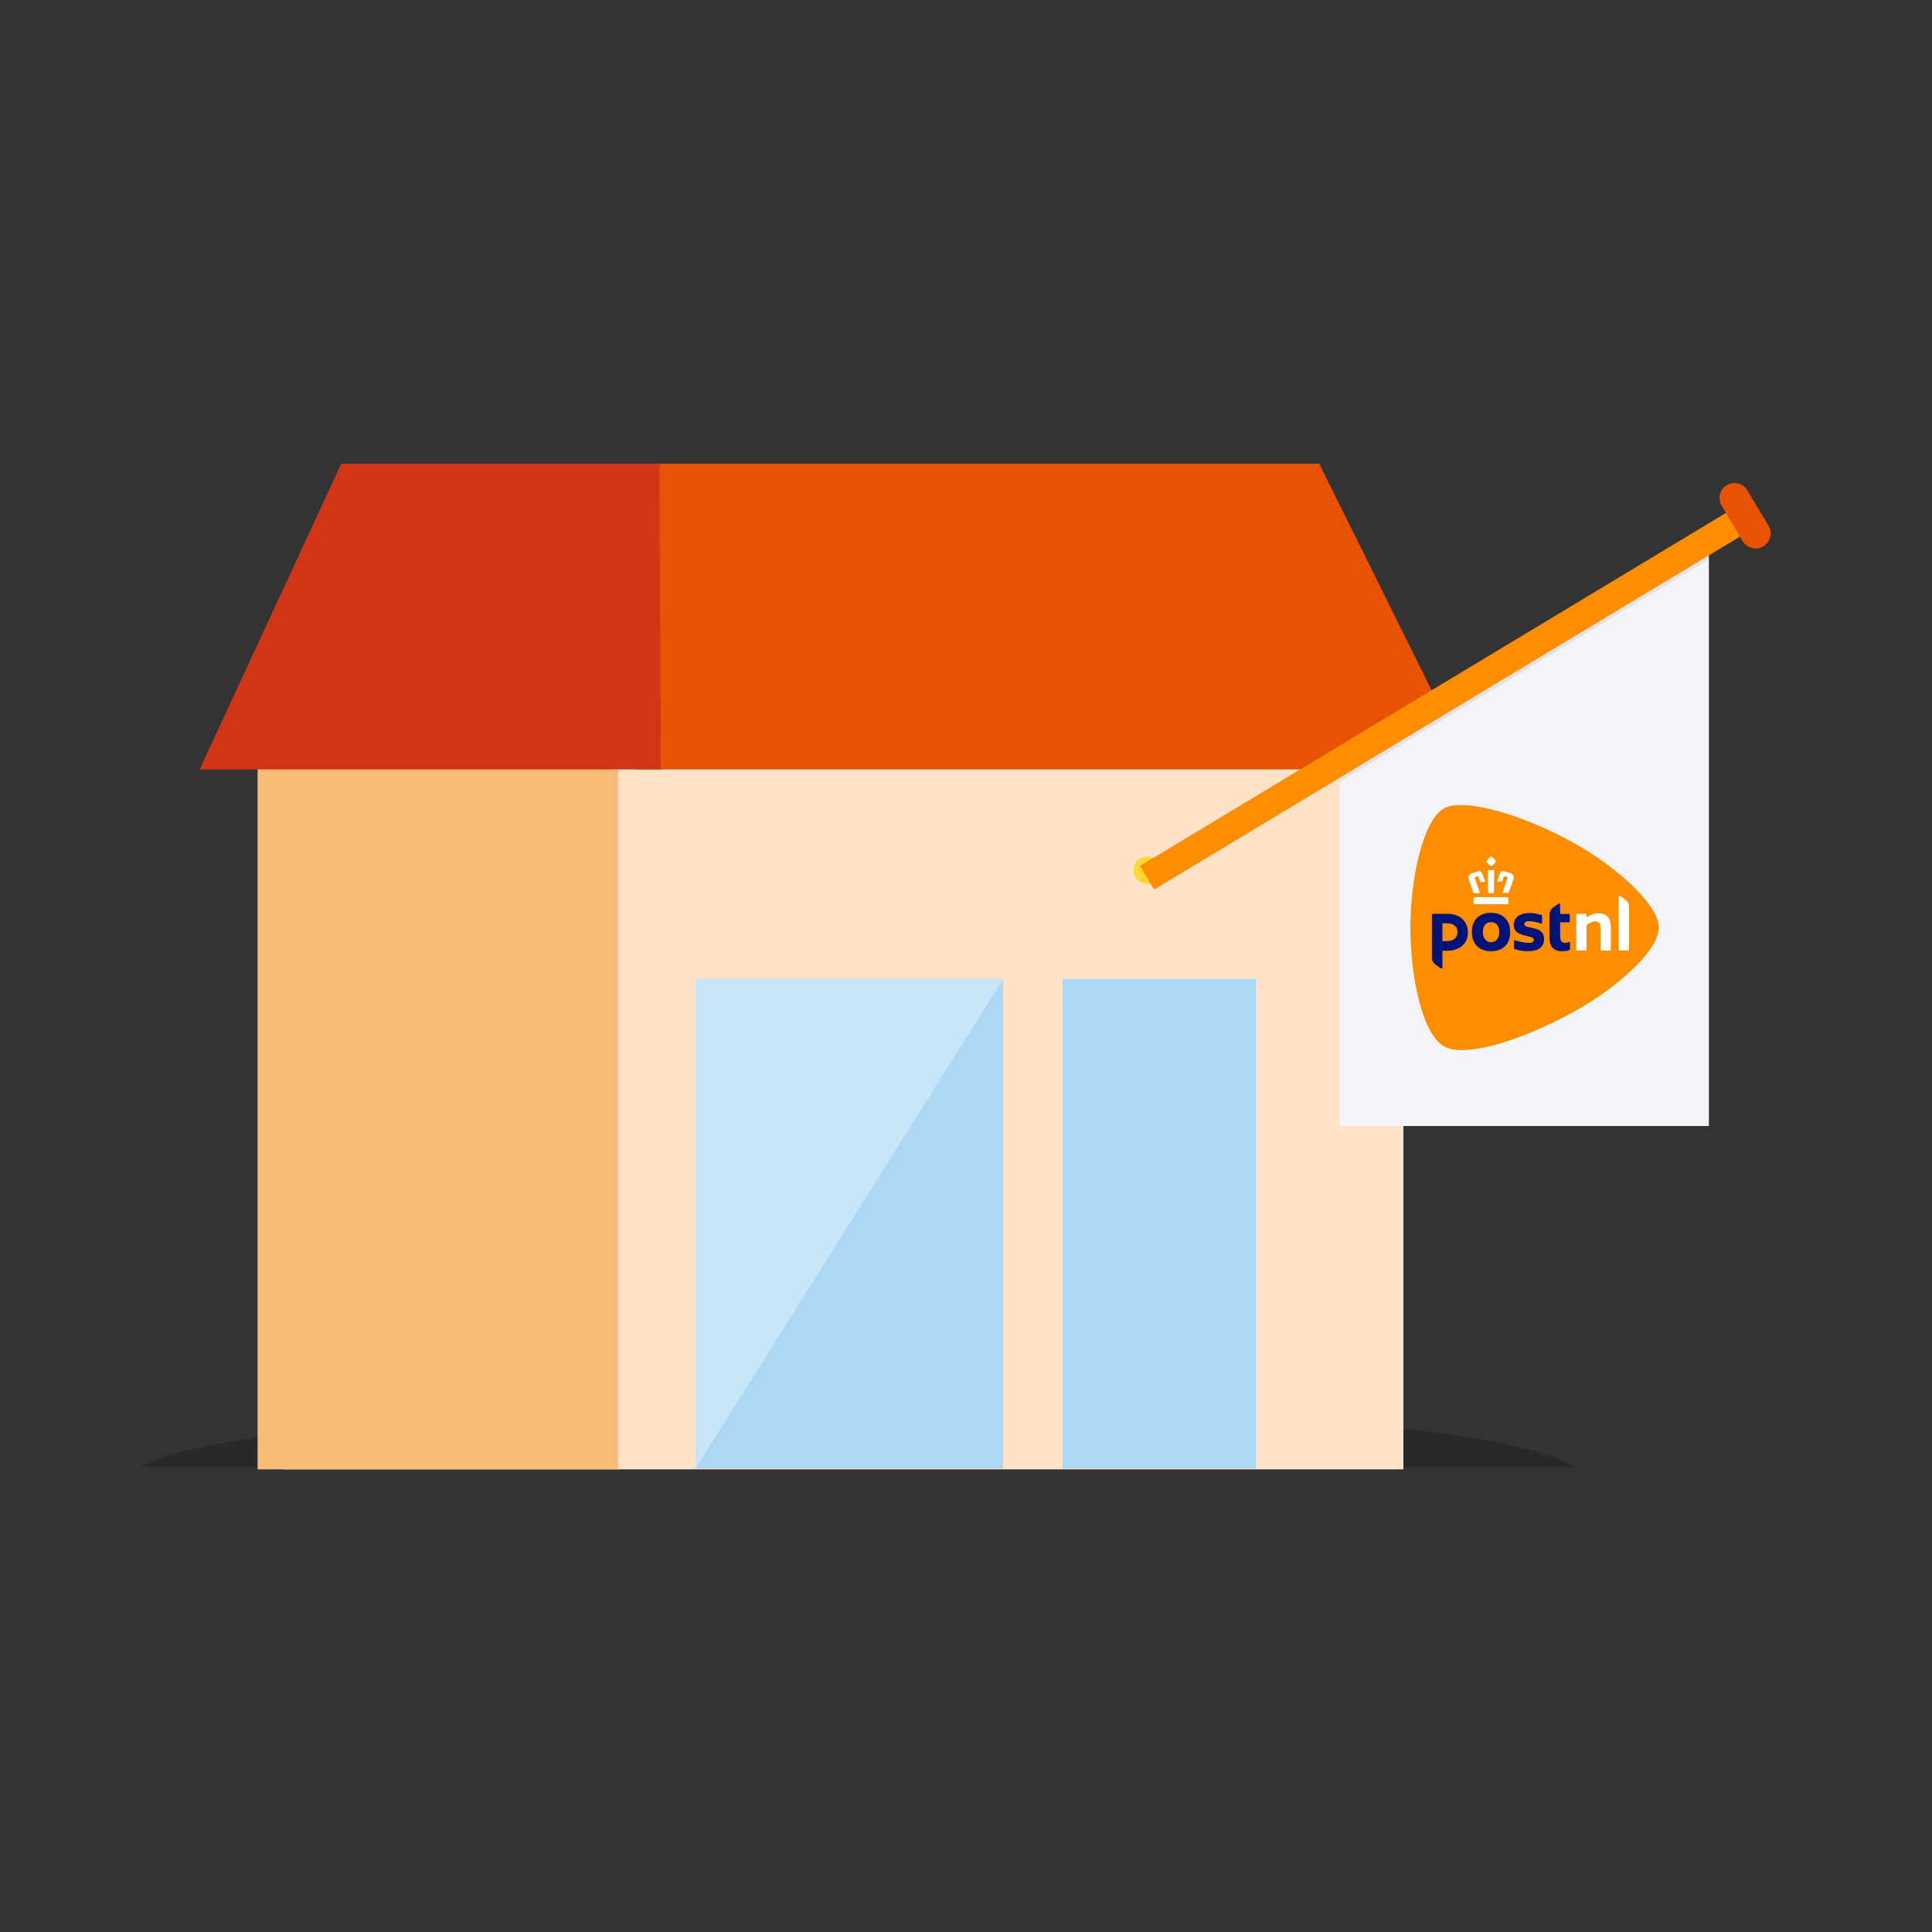<svg width="300" height="300" viewBox="0 0 300 300" fill="none" xmlns="http://www.w3.org/2000/svg">
<rect x="0" y="0" width="300" height="300" fill="#333333" stroke="none"/>
<path fill-rule="evenodd" clip-rule="evenodd" d="M244.295 227.812C237.109 222.269 192.305 218 138.073 218C83.838 218 29.191 222.269 22 227.812H244.295Z" fill="black" fill-opacity="0.2"/>
<path fill-rule="evenodd" clip-rule="evenodd" d="M44 228.161H217.923V113H44V228.161Z" fill="#FEE3C8"/>
<path fill-rule="evenodd" clip-rule="evenodd" d="M165 228.025H195.024V152H165V228.025Z" fill="#ADD8F5"/>
<path fill-rule="evenodd" clip-rule="evenodd" d="M108 228.025H155.78V152H108V228.025Z" fill="#ADD8F5"/>
<path fill-rule="evenodd" clip-rule="evenodd" d="M108 152H155.78L108 228.026V152Z" fill="#C9E5F8"/>
<path fill-rule="evenodd" clip-rule="evenodd" d="M204.85 72L228.398 119.478H99L102.417 72H204.85Z" fill="#E75204"/>
<path fill-rule="evenodd" clip-rule="evenodd" d="M265.357 174.847H208V117.729L265.357 85V174.847Z" fill="#F3F4F7"/>
<path d="M244.337 131.042C251.231 134.844 257.691 140.79 257.691 144.235C257.665 147.859 251.333 153.575 244.337 157.429C236.192 161.895 227.536 164.498 224.369 162.737C220.871 160.797 219.109 151.585 219.109 144.235C219.109 136.937 220.973 127.597 224.369 125.734C227.357 124.075 236.396 126.652 244.337 131.042Z" fill="white"/>
<path d="M257.582 144.009C257.582 140.563 251.122 134.617 244.227 130.815C236.286 126.426 227.247 123.848 224.26 125.507C220.864 127.37 219 136.71 219 144.009C219 151.358 220.762 160.571 224.26 162.51C227.426 164.271 236.082 161.668 244.227 157.202C251.224 153.349 257.556 147.632 257.582 144.009ZM248.568 147.581C248.543 147.581 248.543 147.556 248.543 147.556V144.136C248.543 143.371 248.287 143.064 247.675 143.064C247.47 143.064 247.189 143.141 246.934 143.294C246.679 143.447 246.474 143.575 246.398 143.6C246.372 143.626 246.347 143.651 246.347 143.677V147.556C246.347 147.581 246.321 147.581 246.321 147.581H244.789C244.764 147.581 244.764 147.556 244.764 147.556V142.069C244.764 141.967 244.84 141.916 244.917 141.916H246.321C246.347 141.916 246.347 141.942 246.347 141.942V142.375C246.347 142.401 246.372 142.426 246.398 142.426H246.423L246.474 142.401C246.653 142.273 246.909 142.12 247.087 142.044C247.47 141.89 247.879 141.814 248.211 141.814C249.462 141.814 250.126 142.528 250.126 143.881V147.581C250.126 147.607 250.1 147.607 250.1 147.607H248.568V147.581ZM251.377 147.581C251.351 147.581 251.351 147.556 251.351 147.556V139.134C251.351 139.109 251.351 139.083 251.402 139.083C251.505 139.083 252.347 139.619 252.628 139.925C252.832 140.155 252.96 140.461 252.96 140.768V147.556C252.96 147.581 252.934 147.581 252.934 147.581H251.377ZM229.009 140.41C228.882 140.41 228.805 140.334 228.805 140.181V139.568C228.805 139.441 228.933 139.313 229.06 139.313H233.963C234.091 139.313 234.218 139.441 234.218 139.568V140.181C234.218 140.334 234.167 140.41 234.014 140.41H229.009ZM233.452 138.675C233.401 138.675 233.376 138.65 233.35 138.624C233.324 138.598 233.324 138.547 233.35 138.496C233.503 137.986 234.065 136.455 234.065 136.429C234.091 136.327 234.065 136.2 233.963 136.149L233.682 136.047C233.656 136.047 233.656 136.047 233.631 136.047C233.58 136.047 233.554 136.072 233.529 136.098C233.427 136.353 233.35 136.531 233.273 136.838C233.248 136.889 233.222 136.914 233.146 136.914H232.584C232.533 136.914 232.507 136.914 232.507 136.889C232.482 136.863 232.482 136.838 232.507 136.787C232.635 136.276 232.788 135.893 232.993 135.46C233.018 135.383 233.12 135.255 233.299 135.255C233.324 135.255 233.376 135.255 233.401 135.255C233.58 135.306 233.784 135.358 234.014 135.409C234.193 135.46 234.371 135.511 234.55 135.587C235.112 135.791 235.086 136.2 234.984 136.582C234.908 136.838 234.601 137.731 234.397 138.267C234.346 138.369 234.32 138.471 234.295 138.547C234.269 138.598 234.218 138.65 234.142 138.65H233.452V138.675ZM231.18 138.675C231.052 138.675 231.052 138.547 231.052 138.547C231.052 138.522 231.026 135.664 231.001 135.255C231.001 135.23 231.001 135.153 231.052 135.128C231.078 135.102 231.103 135.102 231.129 135.102C231.18 135.102 231.333 135.102 231.512 135.102C231.69 135.102 231.844 135.102 231.895 135.102C231.92 135.102 231.946 135.102 231.971 135.128C232.022 135.179 232.022 135.23 232.022 135.255C232.022 135.638 231.971 138.522 231.971 138.547C231.971 138.547 231.971 138.675 231.844 138.675H231.18ZM228.933 138.675C228.856 138.675 228.805 138.65 228.779 138.573C228.754 138.496 228.728 138.42 228.677 138.292C228.473 137.756 228.167 136.863 228.09 136.608C227.988 136.2 227.962 135.817 228.524 135.613C228.703 135.536 228.882 135.485 229.06 135.434C229.29 135.358 229.494 135.306 229.673 135.281C229.699 135.281 229.75 135.281 229.775 135.281C229.954 135.281 230.056 135.409 230.082 135.485C230.286 135.919 230.414 136.327 230.567 136.812C230.567 136.863 230.567 136.889 230.567 136.914C230.541 136.94 230.516 136.94 230.49 136.94H229.954C229.877 136.94 229.852 136.914 229.826 136.863C229.75 136.557 229.673 136.378 229.571 136.123C229.571 136.098 229.52 136.072 229.469 136.072C229.443 136.072 229.443 136.072 229.418 136.072L229.137 136.174C229.035 136.2 228.984 136.353 229.035 136.455C229.035 136.48 229.597 138.012 229.75 138.522C229.775 138.573 229.775 138.624 229.75 138.65C229.724 138.675 229.699 138.701 229.648 138.701H228.933V138.675ZM231.537 134.515C231.512 134.515 231.486 134.49 231.435 134.464C231.205 134.286 231.001 134.082 230.822 133.826C230.797 133.801 230.771 133.75 230.822 133.673C231.026 133.418 231.231 133.214 231.486 133.01C231.512 132.984 231.537 132.984 231.537 132.984C231.563 132.984 231.563 132.984 231.588 133.01C231.844 133.188 232.048 133.418 232.252 133.673C232.303 133.724 232.278 133.775 232.252 133.826C232.073 134.056 231.869 134.286 231.639 134.464C231.588 134.49 231.563 134.515 231.537 134.515Z" fill="#FF8D00"/>
<path d="M234.499 144.751C234.499 146.767 233.171 147.711 231.537 147.711C229.878 147.711 228.55 146.741 228.55 144.725C228.55 142.658 229.878 141.739 231.537 141.739C233.171 141.765 234.499 142.683 234.499 144.751ZM232.814 144.751C232.814 143.653 232.252 143.194 231.537 143.194C230.797 143.194 230.261 143.679 230.261 144.751C230.261 145.746 230.822 146.307 231.537 146.307C232.252 146.307 232.814 145.746 232.814 144.751Z" fill="#001376"/>
<path d="M242.236 140.335C242.236 140.284 242.21 140.284 242.159 140.284C242.057 140.284 241.189 140.846 240.934 141.126C240.729 141.356 240.602 141.662 240.602 141.968V145.618C240.602 147.2 241.521 147.71 242.517 147.71C243.078 147.71 243.461 147.634 243.691 147.506C243.742 147.481 243.793 147.43 243.793 147.353V146.307C243.793 146.281 243.768 146.256 243.742 146.256C243.691 146.256 243.308 146.409 243.078 146.409C242.568 146.409 242.261 146.179 242.261 145.363V143.27C242.261 143.244 242.287 143.219 242.312 143.219H243.691C243.717 143.219 243.742 143.193 243.742 143.168V142.096C243.742 141.994 243.666 141.917 243.564 141.917H242.312C242.287 141.917 242.261 141.892 242.261 141.866L242.236 140.335Z" fill="#001376"/>
<path d="M222.345 142.07C222.345 141.968 222.422 141.892 222.524 141.892H224.694C226.814 141.892 227.937 143.168 227.937 144.826C227.937 146.485 226.712 147.633 224.669 147.633H224.03C224.005 147.633 223.979 147.659 223.979 147.684V150.364C223.979 150.415 223.954 150.415 223.903 150.415C223.801 150.415 222.932 149.854 222.677 149.573C222.473 149.343 222.345 149.037 222.345 148.731V142.07ZM226.328 144.724C226.328 144.01 225.869 143.372 224.669 143.372H224.03C224.005 143.372 223.979 143.397 223.979 143.423V146.077C223.979 146.102 224.005 146.128 224.03 146.128H224.694C226.124 146.128 226.328 145.133 226.328 144.724Z" fill="#001376"/>
<path d="M239.095 144.495C238.763 144.266 238.355 144.189 237.946 144.087C237.87 144.061 237.614 144.01 237.563 144.01C237.078 143.908 236.695 143.806 236.695 143.5C236.695 143.219 236.951 143.041 237.359 143.041C237.87 143.041 238.585 143.143 239.351 143.423C239.376 143.449 239.453 143.423 239.453 143.372V142.25C239.453 142.173 239.402 142.096 239.325 142.071C239.044 141.994 238.253 141.765 237.563 141.765C236.797 141.765 236.185 141.943 235.725 142.25C235.291 142.581 235.061 143.041 235.061 143.602C235.061 144.852 236.108 145.108 237.078 145.337C237.231 145.363 237.206 145.363 237.257 145.388C237.717 145.49 238.176 145.593 238.176 145.95C238.176 146.052 238.125 146.154 238.048 146.231C237.921 146.358 237.742 146.409 237.359 146.409C236.746 146.409 235.572 146.128 235.189 146.001H235.163C235.112 146.001 235.087 146.026 235.087 146.077V147.2C235.087 147.277 235.138 147.353 235.214 147.379C235.214 147.379 236.236 147.711 237.206 147.711C238.891 147.711 239.759 147.047 239.759 145.848C239.785 145.235 239.555 144.801 239.095 144.495Z" fill="#001376"/>
<path fill-rule="evenodd" clip-rule="evenodd" d="M180.243 135.117C180.243 136.289 179.294 137.237 178.123 137.237C176.949 137.237 176 136.289 176 135.117C176 133.947 176.949 133 178.123 133C179.294 133 180.243 133.947 180.243 135.117Z" fill="#FED732"/>
<path opacity="0.36" fill-rule="evenodd" clip-rule="evenodd" d="M265.357 86.871L265.428 85L208.071 117.73L208 121.423L265.357 86.871Z" fill="black" fill-opacity="0.2"/>
<path fill-rule="evenodd" clip-rule="evenodd" d="M179.207 138.128L177 134.473L269.082 79L271.291 82.655L179.207 138.128Z" fill="#FF8D00"/>
<path fill-rule="evenodd" clip-rule="evenodd" d="M274.62 81.641C275.282 82.748 274.918 84.18 273.808 84.838C272.702 85.497 271.269 85.132 270.607 84.026L267.328 78.527C266.67 77.419 267.033 75.987 268.143 75.33C269.249 74.669 270.682 75.032 271.344 76.14L274.62 81.641Z" fill="#E75204"/>
<path fill-rule="evenodd" clip-rule="evenodd" d="M40 228.161H95.982V113H40V228.161Z" fill="#F8BC78"/>
<path fill-rule="evenodd" clip-rule="evenodd" d="M52.987 72L31 119.478H102.596L102.389 72H52.987Z" fill="#D23416"/>
</svg>
